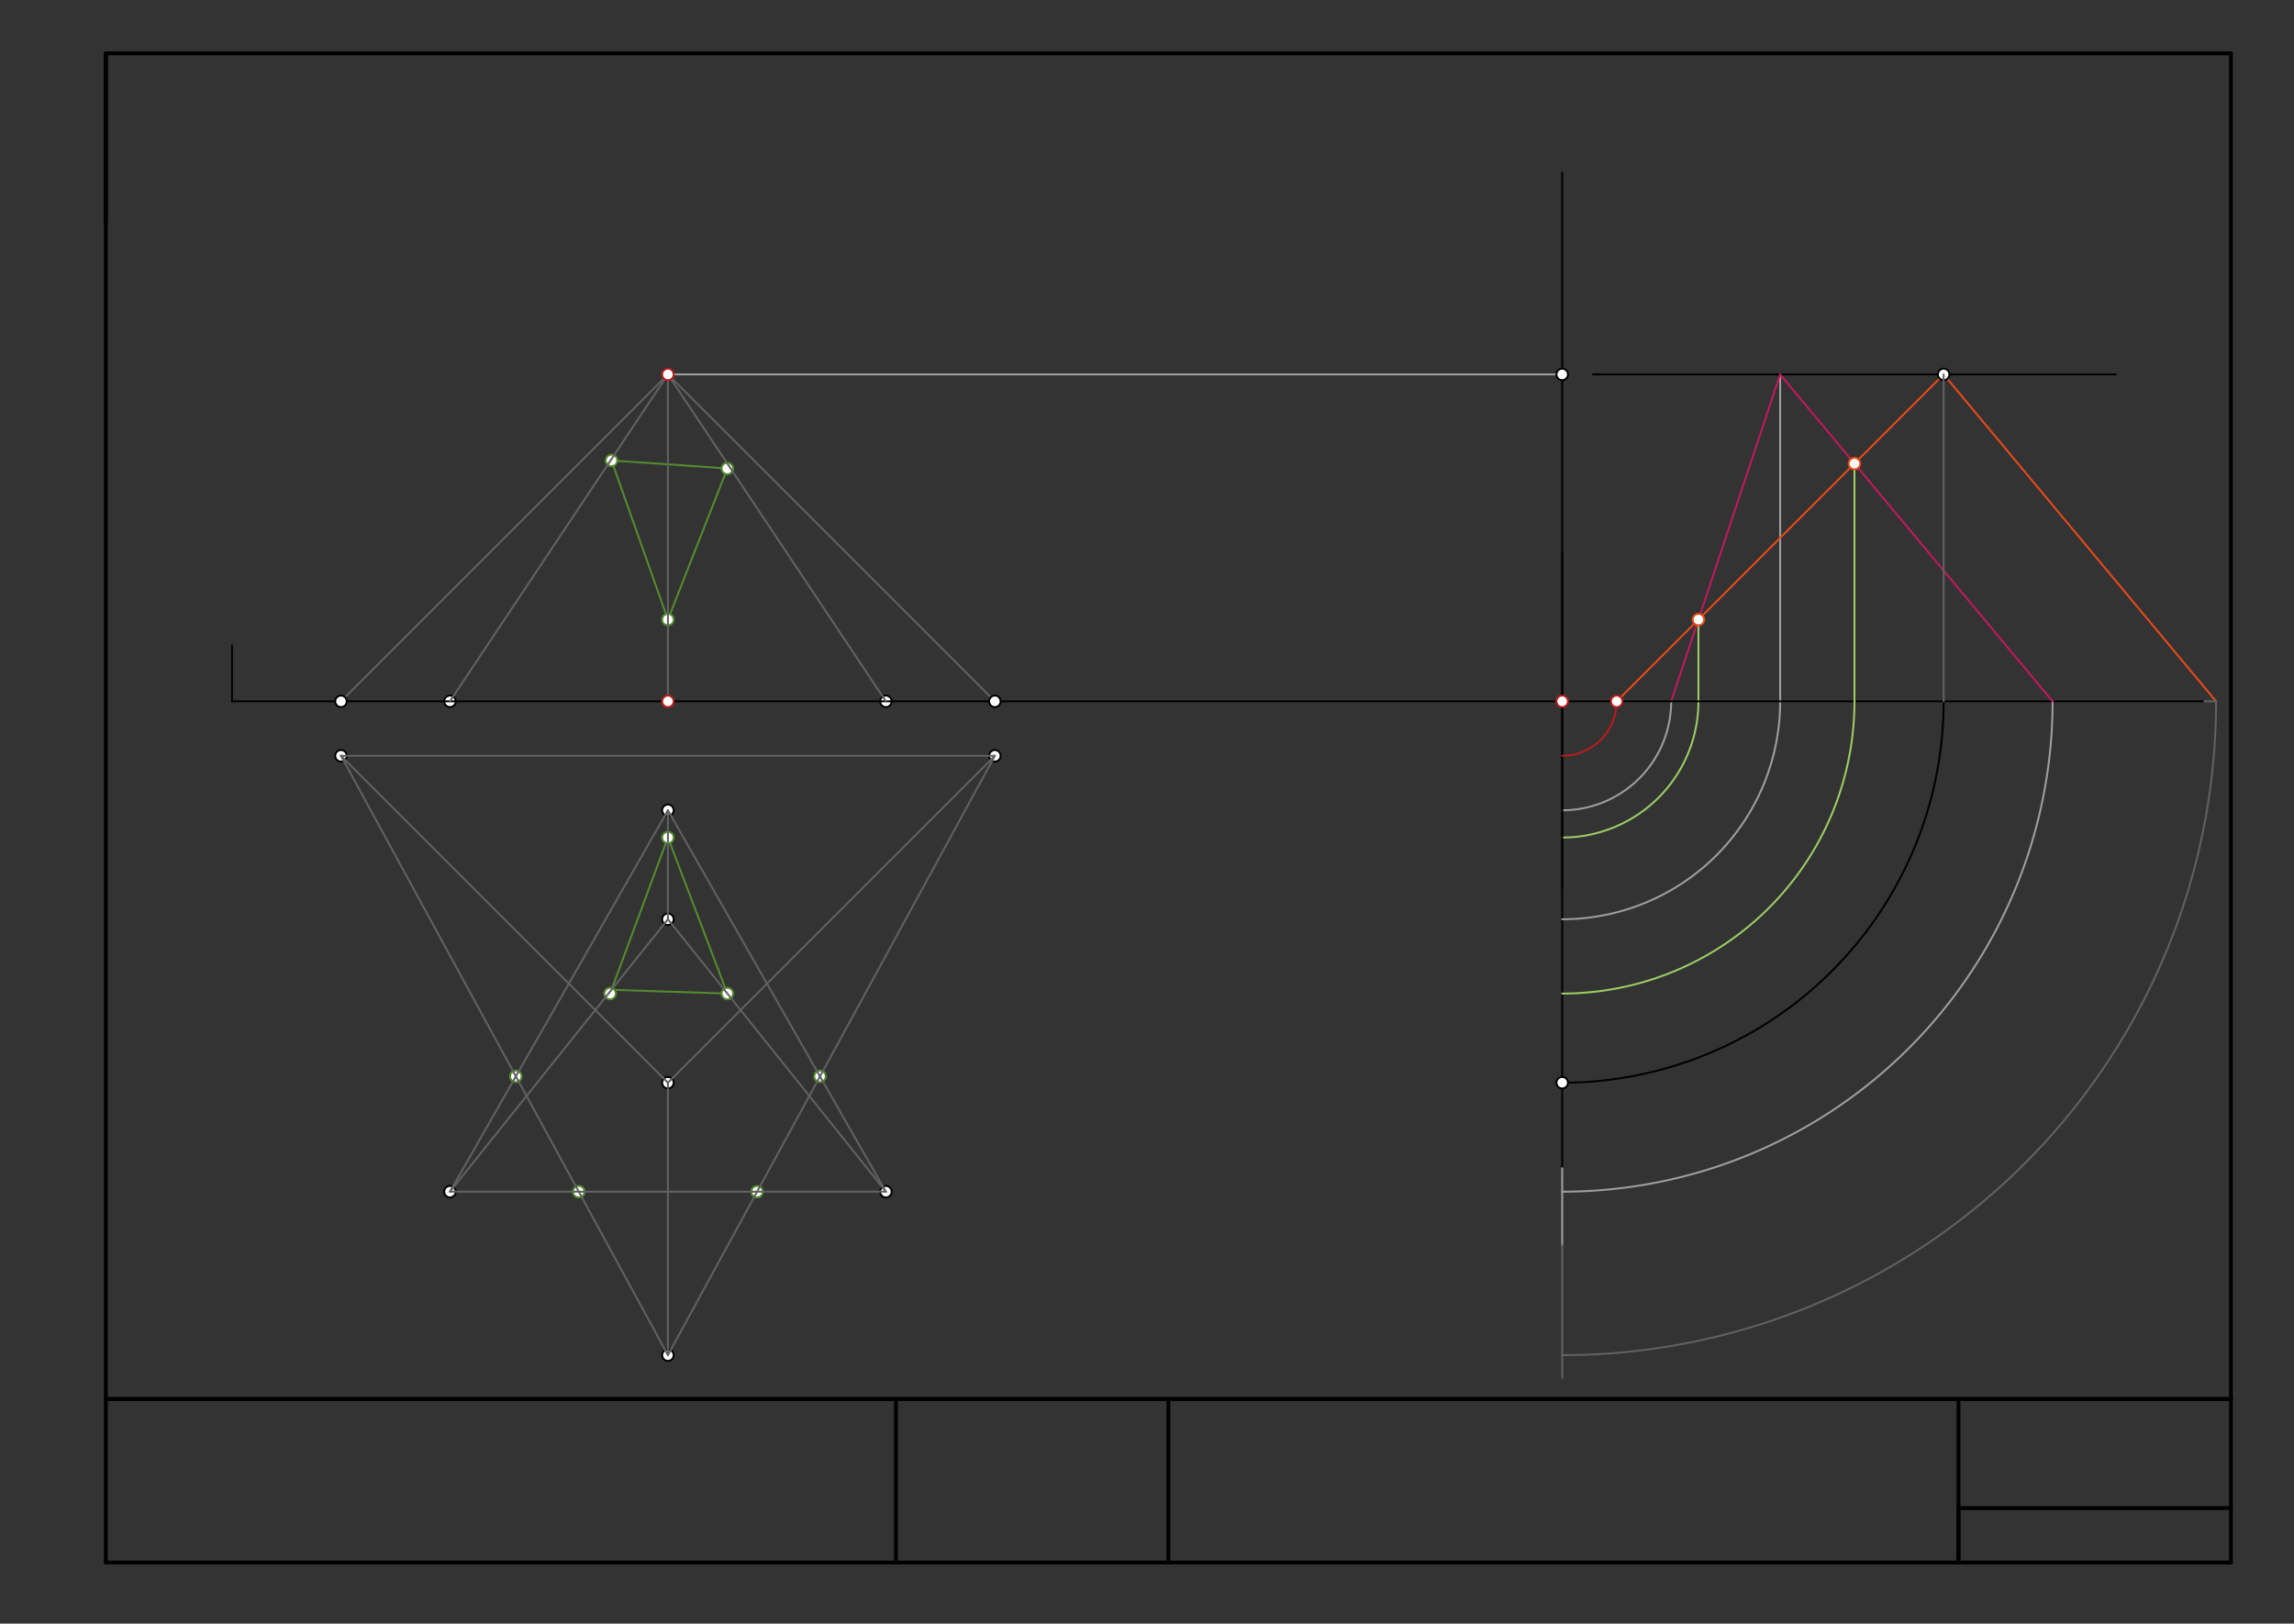 <svg xmlns="http://www.w3.org/2000/svg" class="svg--1it" height="100%" preserveAspectRatio="xMidYMid meet" viewBox="0 0 1193.386 844.724" width="100%"><rect x="0" y="0" width="1193.386" height="844.724" fill="#333333" stroke="none"/><defs><marker id="marker-arrow" markerHeight="16" markerUnits="userSpaceOnUse" markerWidth="24" orient="auto-start-reverse" refX="24" refY="4" viewBox="0 0 24 8"><path d="M 0 0 L 24 4 L 0 8 z" stroke="inherit"></path></marker></defs><g class="aux-layer--1FB"><g class="element--2qn"><line stroke="#000000" stroke-dasharray="none" stroke-linecap="round" stroke-width="1" x1="812.694" x2="812.694" y1="364.875" y2="89.764"></line></g><g class="element--2qn"><line stroke="#000000" stroke-dasharray="none" stroke-linecap="round" stroke-width="1" x1="812.694" x2="812.694" y1="364.875" y2="607.764"></line></g><g class="element--2qn"><line stroke="#000000" stroke-dasharray="none" stroke-linecap="round" stroke-width="1" x1="943.694" x2="1146.694" y1="364.875" y2="364.875"></line></g><g class="element--2qn"><path d="M 812.694 563.3 A 198.425 198.425 0 0 0 1011.12 364.875" fill="none" stroke="#000000" stroke-dasharray="none" stroke-linecap="round" stroke-width="1"></path></g><g class="element--2qn"><line stroke="#000000" stroke-dasharray="none" stroke-linecap="round" stroke-width="1" x1="828.694" x2="1100.694" y1="194.796" y2="194.796"></line></g><g class="element--2qn"><line stroke="#9E9E9E" stroke-dasharray="none" stroke-linecap="round" stroke-width="1" x1="347.466" x2="812.694" y1="194.796" y2="194.796"></line></g><g class="element--2qn"><line stroke="#9E9E9E" stroke-dasharray="none" stroke-linecap="round" stroke-width="1" x1="812.694" x2="812.694" y1="607.764" y2="647.875"></line></g><g class="element--2qn"><path d="M 812.694 421.568 A 56.693 56.693 0 0 0 869.387 364.875" fill="none" stroke="#9E9E9E" stroke-dasharray="none" stroke-linecap="round" stroke-width="1"></path></g><g class="element--2qn"><path d="M 812.694 619.993 A 255.118 255.118 0 0 0 1067.813 364.875" fill="none" stroke="#9E9E9E" stroke-dasharray="none" stroke-linecap="round" stroke-width="1"></path></g><g class="element--2qn"><path d="M 812.694 478.261 A 113.386 113.386 0 0 0 926.08 364.875" fill="none" stroke="#9E9E9E" stroke-dasharray="none" stroke-linecap="round" stroke-width="1"></path></g><g class="element--2qn"><line stroke="#9E9E9E" stroke-dasharray="none" stroke-linecap="round" stroke-width="1" x1="926.08" x2="926.08" y1="364.875" y2="194.796"></line></g><g class="element--2qn"><line stroke="#C2185B" stroke-dasharray="none" stroke-linecap="round" stroke-width="1" x1="869.387" x2="926.08" y1="364.875" y2="194.796"></line></g><g class="element--2qn"><line stroke="#C2185B" stroke-dasharray="none" stroke-linecap="round" stroke-width="1" x1="926.08" x2="1067.813" y1="194.796" y2="364.875"></line></g><g class="element--2qn"><line stroke="#E64A19" stroke-dasharray="none" stroke-linecap="round" stroke-width="1" x1="841.041" x2="1011.12" y1="364.875" y2="194.796"></line></g><g class="element--2qn"><line stroke="#E64A19" stroke-dasharray="none" stroke-linecap="round" stroke-width="1" x1="1152.852" x2="1011.12" y1="364.875" y2="194.796"></line></g><g class="element--2qn"><line stroke="#9CCC65" stroke-dasharray="none" stroke-linecap="round" stroke-width="1" x1="964.735" x2="964.735" y1="241.181" y2="364.875"></line></g><g class="element--2qn"><line stroke="#9CCC65" stroke-dasharray="none" stroke-linecap="round" stroke-width="1" x1="883.561" x2="883.561" y1="322.355" y2="364.875"></line></g><g class="element--2qn"><path d="M 883.561 364.875 A 70.866 70.866 0 0 1 812.694 435.741" fill="none" stroke="#9CCC65" stroke-dasharray="none" stroke-linecap="round" stroke-width="1"></path></g><g class="element--2qn"><path d="M 964.735 364.875 A 152.04 152.04 0 0 1 812.694 516.915" fill="none" stroke="#9CCC65" stroke-dasharray="none" stroke-linecap="round" stroke-width="1"></path></g><g class="element--2qn"><line stroke="#558B2F" stroke-dasharray="none" stroke-linecap="round" stroke-width="1" x1="317.382" x2="347.466" y1="516.915" y2="435.741"></line></g><g class="element--2qn"><line stroke="#558B2F" stroke-dasharray="none" stroke-linecap="round" stroke-width="1" x1="378.39" x2="347.466" y1="516.915" y2="435.741"></line></g><g class="element--2qn"><line stroke="#558B2F" stroke-dasharray="none" stroke-linecap="round" stroke-width="1" x1="318.107" x2="378.39" y1="514.96" y2="516.915"></line></g><g class="element--2qn"><line stroke="#558B2F" stroke-dasharray="none" stroke-linecap="round" stroke-width="1" x1="347.466" x2="318.107" y1="322.355" y2="239.555"></line></g><g class="element--2qn"><line stroke="#558B2F" stroke-dasharray="none" stroke-linecap="round" stroke-width="1" x1="378.39" x2="318.107" y1="243.738" y2="239.555"></line></g><g class="element--2qn"><line stroke="#558B2F" stroke-dasharray="none" stroke-linecap="round" stroke-width="1" x1="378.39" x2="347.466" y1="243.738" y2="322.355"></line></g><g class="element--2qn"><circle cx="812.694" cy="194.796" r="3" stroke="#000000" stroke-width="1" fill="#ffffff"></circle>}</g><g class="element--2qn"><circle cx="812.694" cy="563.3" r="3" stroke="#000000" stroke-width="1" fill="#ffffff"></circle>}</g><g class="element--2qn"><circle cx="1011.12" cy="194.796" r="3" stroke="#000000" stroke-width="1" fill="#ffffff"></circle>}</g><g class="element--2qn"><circle cx="177.387" cy="393.221" r="3" stroke="#000000" stroke-width="1" fill="#ffffff"></circle>}</g><g class="element--2qn"><circle cx="517.545" cy="393.221" r="3" stroke="#000000" stroke-width="1" fill="#ffffff"></circle>}</g><g class="element--2qn"><circle cx="347.466" cy="563.3" r="3" stroke="#000000" stroke-width="1" fill="#ffffff"></circle>}</g><g class="element--2qn"><circle cx="347.466" cy="705.032" r="3" stroke="#000000" stroke-width="1" fill="#ffffff"></circle>}</g><g class="element--2qn"><circle cx="347.466" cy="421.568" r="3" stroke="#000000" stroke-width="1" fill="#ffffff"></circle>}</g><g class="element--2qn"><circle cx="234.08" cy="619.993" r="3" stroke="#000000" stroke-width="1" fill="#ffffff"></circle>}</g><g class="element--2qn"><circle cx="234.08" cy="364.875" r="3" stroke="#000000" stroke-width="1" fill="#ffffff"></circle>}</g><g class="element--2qn"><circle cx="460.852" cy="619.993" r="3" stroke="#000000" stroke-width="1" fill="#ffffff"></circle>}</g><g class="element--2qn"><circle cx="460.852" cy="364.875" r="3" stroke="#000000" stroke-width="1" fill="#ffffff"></circle>}</g><g class="element--2qn"><circle cx="347.466" cy="478.261" r="3" stroke="#000000" stroke-width="1" fill="#ffffff"></circle>}</g><g class="element--2qn"><circle cx="883.561" cy="322.355" r="3" stroke="#E64A19" stroke-width="1" fill="#ffffff"></circle>}</g><g class="element--2qn"><circle cx="964.735" cy="241.181" r="3" stroke="#E64A19" stroke-width="1" fill="#ffffff"></circle>}</g><g class="element--2qn"><circle cx="347.466" cy="435.741" r="3" stroke="#558B2F" stroke-width="1" fill="#ffffff"></circle>}</g><g class="element--2qn"><circle cx="378.39" cy="516.915" r="3" stroke="#558B2F" stroke-width="1" fill="#ffffff"></circle>}</g><g class="element--2qn"><circle cx="317.382" cy="516.915" r="3" stroke="#558B2F" stroke-width="1" fill="#ffffff"></circle>}</g><g class="element--2qn"><circle cx="426.572" cy="560.004" r="3" stroke="#558B2F" stroke-width="1" fill="#ffffff"></circle>}</g><g class="element--2qn"><circle cx="393.851" cy="619.993" r="3" stroke="#558B2F" stroke-width="1" fill="#ffffff"></circle>}</g><g class="element--2qn"><circle cx="301.081" cy="619.993" r="3" stroke="#558B2F" stroke-width="1" fill="#ffffff"></circle>}</g><g class="element--2qn"><circle cx="268.36" cy="560.004" r="3" stroke="#558B2F" stroke-width="1" fill="#ffffff"></circle>}</g><g class="element--2qn"><circle cx="347.466" cy="322.355" r="3" stroke="#558B2F" stroke-width="1" fill="#ffffff"></circle>}</g><g class="element--2qn"><circle cx="318.107" cy="239.555" r="3" stroke="#558B2F" stroke-width="1" fill="#ffffff"></circle>}</g><g class="element--2qn"><circle cx="378.39" cy="243.738" r="3" stroke="#558B2F" stroke-width="1" fill="#ffffff"></circle>}</g></g><g class="main-layer--3Vd"><g class="element--2qn"><line stroke="#000000" stroke-dasharray="none" stroke-linecap="round" stroke-width="2" x1="55.066" x2="55.066" y1="115.733" y2="27.733"></line></g><g class="element--2qn"><line stroke="#000000" stroke-dasharray="none" stroke-linecap="round" stroke-width="2" x1="55.066" x2="1160.578" y1="27.733" y2="27.733"></line></g><g class="element--2qn"><line stroke="#000000" stroke-dasharray="none" stroke-linecap="round" stroke-width="2" x1="1160.578" x2="1160.578" y1="27.733" y2="727.891"></line></g><g class="element--2qn"><line stroke="#000000" stroke-dasharray="none" stroke-linecap="round" stroke-width="2" x1="1160.578" x2="55.066" y1="727.891" y2="727.891"></line></g><g class="element--2qn"><line stroke="#000000" stroke-dasharray="none" stroke-linecap="round" stroke-width="2" x1="55.066" x2="55.066" y1="727.891" y2="27.733"></line></g><g class="element--2qn"><line stroke="#000000" stroke-dasharray="none" stroke-linecap="round" stroke-width="2" x1="1160.578" x2="1160.578" y1="727.891" y2="812.93"></line></g><g class="element--2qn"><line stroke="#000000" stroke-dasharray="none" stroke-linecap="round" stroke-width="2" x1="1160.578" x2="55.066" y1="812.93" y2="812.93"></line></g><g class="element--2qn"><line stroke="#000000" stroke-dasharray="none" stroke-linecap="round" stroke-width="2" x1="55.066" x2="55.066" y1="812.93" y2="727.891"></line></g><g class="element--2qn"><line stroke="#000000" stroke-dasharray="none" stroke-linecap="round" stroke-width="2" x1="55.066" x2="466.09" y1="727.891" y2="727.891"></line></g><g class="element--2qn"><line stroke="#000000" stroke-dasharray="none" stroke-linecap="round" stroke-width="2" x1="466.09" x2="466.09" y1="727.891" y2="812.93"></line></g><g class="element--2qn"><line stroke="#000000" stroke-dasharray="none" stroke-linecap="round" stroke-width="2" x1="466.09" x2="607.822" y1="727.891" y2="727.891"></line></g><g class="element--2qn"><line stroke="#000000" stroke-dasharray="none" stroke-linecap="round" stroke-width="2" x1="607.822" x2="607.822" y1="727.891" y2="812.93"></line></g><g class="element--2qn"><line stroke="#000000" stroke-dasharray="none" stroke-linecap="round" stroke-width="2" x1="607.822" x2="1018.846" y1="727.891" y2="727.891"></line></g><g class="element--2qn"><line stroke="#000000" stroke-dasharray="none" stroke-linecap="round" stroke-width="2" x1="1018.846" x2="1018.846" y1="727.891" y2="812.93"></line></g><g class="element--2qn"><line stroke="#000000" stroke-dasharray="none" stroke-linecap="round" stroke-width="2" x1="1160.578" x2="1018.846" y1="727.891" y2="727.891"></line></g><g class="element--2qn"><line stroke="#000000" stroke-dasharray="none" stroke-linecap="round" stroke-width="2" x1="1018.846" x2="1018.846" y1="812.93" y2="784.584"></line></g><g class="element--2qn"><line stroke="#000000" stroke-dasharray="none" stroke-linecap="round" stroke-width="2" x1="1018.846" x2="1160.578" y1="784.584" y2="784.584"></line></g><g class="element--2qn"><line stroke="#000000" stroke-dasharray="none" stroke-linecap="round" stroke-width="1" x1="120.694" x2="943.694" y1="364.875" y2="364.875"></line></g><g class="element--2qn"><line stroke="#000000" stroke-dasharray="none" stroke-linecap="round" stroke-width="1" x1="120.694" x2="120.694" y1="364.875" y2="335.764"></line></g><g class="element--2qn"><line stroke="#000000" stroke-dasharray="none" stroke-linecap="round" stroke-width="1" x1="812.694" x2="812.694" y1="287.764" y2="461.764"></line></g><g class="element--2qn"><path d="M 841.041 364.875 A 28.346 28.346 0 0 1 812.694 393.221" fill="none" stroke="#B71C1C" stroke-dasharray="none" stroke-linecap="round" stroke-width="1"></path></g><g class="element--2qn"><line stroke="#616161" stroke-dasharray="none" stroke-linecap="round" stroke-width="1" x1="177.387" x2="517.545" y1="393.221" y2="393.221"></line></g><g class="element--2qn"><line stroke="#616161" stroke-dasharray="none" stroke-linecap="round" stroke-width="1" x1="517.545" x2="347.466" y1="393.221" y2="705.032"></line></g><g class="element--2qn"><line stroke="#616161" stroke-dasharray="none" stroke-linecap="round" stroke-width="1" x1="347.466" x2="177.387" y1="705.032" y2="393.221"></line></g><g class="element--2qn"><line stroke="#616161" stroke-dasharray="none" stroke-linecap="round" stroke-width="1" x1="177.387" x2="347.466" y1="393.221" y2="563.3"></line></g><g class="element--2qn"><line stroke="#616161" stroke-dasharray="none" stroke-linecap="round" stroke-width="1" x1="347.466" x2="517.545" y1="563.3" y2="393.221"></line></g><g class="element--2qn"><line stroke="#616161" stroke-dasharray="none" stroke-linecap="round" stroke-width="1" x1="347.466" x2="347.466" y1="563.3" y2="705.032"></line></g><g class="element--2qn"><line stroke="#616161" stroke-dasharray="none" stroke-linecap="round" stroke-width="1" x1="347.466" x2="234.08" y1="421.568" y2="619.993"></line></g><g class="element--2qn"><line stroke="#616161" stroke-dasharray="none" stroke-linecap="round" stroke-width="1" x1="234.08" x2="460.852" y1="619.993" y2="619.993"></line></g><g class="element--2qn"><line stroke="#616161" stroke-dasharray="none" stroke-linecap="round" stroke-width="1" x1="460.852" x2="347.466" y1="619.993" y2="421.568"></line></g><g class="element--2qn"><line stroke="#616161" stroke-dasharray="none" stroke-linecap="round" stroke-width="1" x1="347.466" x2="347.466" y1="421.568" y2="478.261"></line></g><g class="element--2qn"><line stroke="#616161" stroke-dasharray="none" stroke-linecap="round" stroke-width="1" x1="347.466" x2="234.08" y1="478.261" y2="619.993"></line></g><g class="element--2qn"><line stroke="#616161" stroke-dasharray="none" stroke-linecap="round" stroke-width="1" x1="347.466" x2="460.852" y1="478.261" y2="619.993"></line></g><g class="element--2qn"><line stroke="#616161" stroke-dasharray="none" stroke-linecap="round" stroke-width="1" x1="177.387" x2="347.466" y1="364.875" y2="194.796"></line></g><g class="element--2qn"><line stroke="#616161" stroke-dasharray="none" stroke-linecap="round" stroke-width="1" x1="517.545" x2="347.466" y1="364.875" y2="194.796"></line></g><g class="element--2qn"><line stroke="#616161" stroke-dasharray="none" stroke-linecap="round" stroke-width="1" x1="347.466" x2="347.466" y1="364.875" y2="194.796"></line></g><g class="element--2qn"><line stroke="#616161" stroke-dasharray="none" stroke-linecap="round" stroke-width="1" x1="234.08" x2="347.466" y1="364.875" y2="194.796"></line></g><g class="element--2qn"><line stroke="#616161" stroke-dasharray="none" stroke-linecap="round" stroke-width="1" x1="460.852" x2="347.466" y1="364.875" y2="194.796"></line></g><g class="element--2qn"><line stroke="#616161" stroke-dasharray="none" stroke-linecap="round" stroke-width="1" x1="1011.12" x2="1011.12" y1="364.875" y2="194.796"></line></g><g class="element--2qn"><line stroke="#616161" stroke-dasharray="none" stroke-linecap="round" stroke-width="1" x1="812.694" x2="812.694" y1="647.875" y2="716.875"></line></g><g class="element--2qn"><path d="M 812.694 705.032 A 340.157 340.157 0 0 0 1152.852 364.875" fill="none" stroke="#616161" stroke-dasharray="none" stroke-linecap="round" stroke-width="1"></path></g><g class="element--2qn"><line stroke="#616161" stroke-dasharray="none" stroke-linecap="round" stroke-width="1" x1="1146.694" x2="1152.852" y1="364.875" y2="364.875"></line></g><g class="element--2qn"><circle cx="177.387" cy="364.875" r="3" stroke="#000000" stroke-width="1" fill="#ffffff"></circle>}</g><g class="element--2qn"><circle cx="517.545" cy="364.875" r="3" stroke="#000000" stroke-width="1" fill="#ffffff"></circle>}</g><g class="element--2qn"><circle cx="812.694" cy="364.875" r="3" stroke="#B71C1C" stroke-width="1" fill="#ffffff"></circle>}</g><g class="element--2qn"><circle cx="347.466" cy="194.796" r="3" stroke="#B71C1C" stroke-width="1" fill="#ffffff"></circle>}</g><g class="element--2qn"><circle cx="347.466" cy="364.875" r="3" stroke="#B71C1C" stroke-width="1" fill="#ffffff"></circle>}</g><g class="element--2qn"><circle cx="841.041" cy="364.875" r="3" stroke="#B71C1C" stroke-width="1" fill="#ffffff"></circle>}</g></g><g class="snaps-layer--2PT"></g><g class="temp-layer--rAP"></g></svg>
